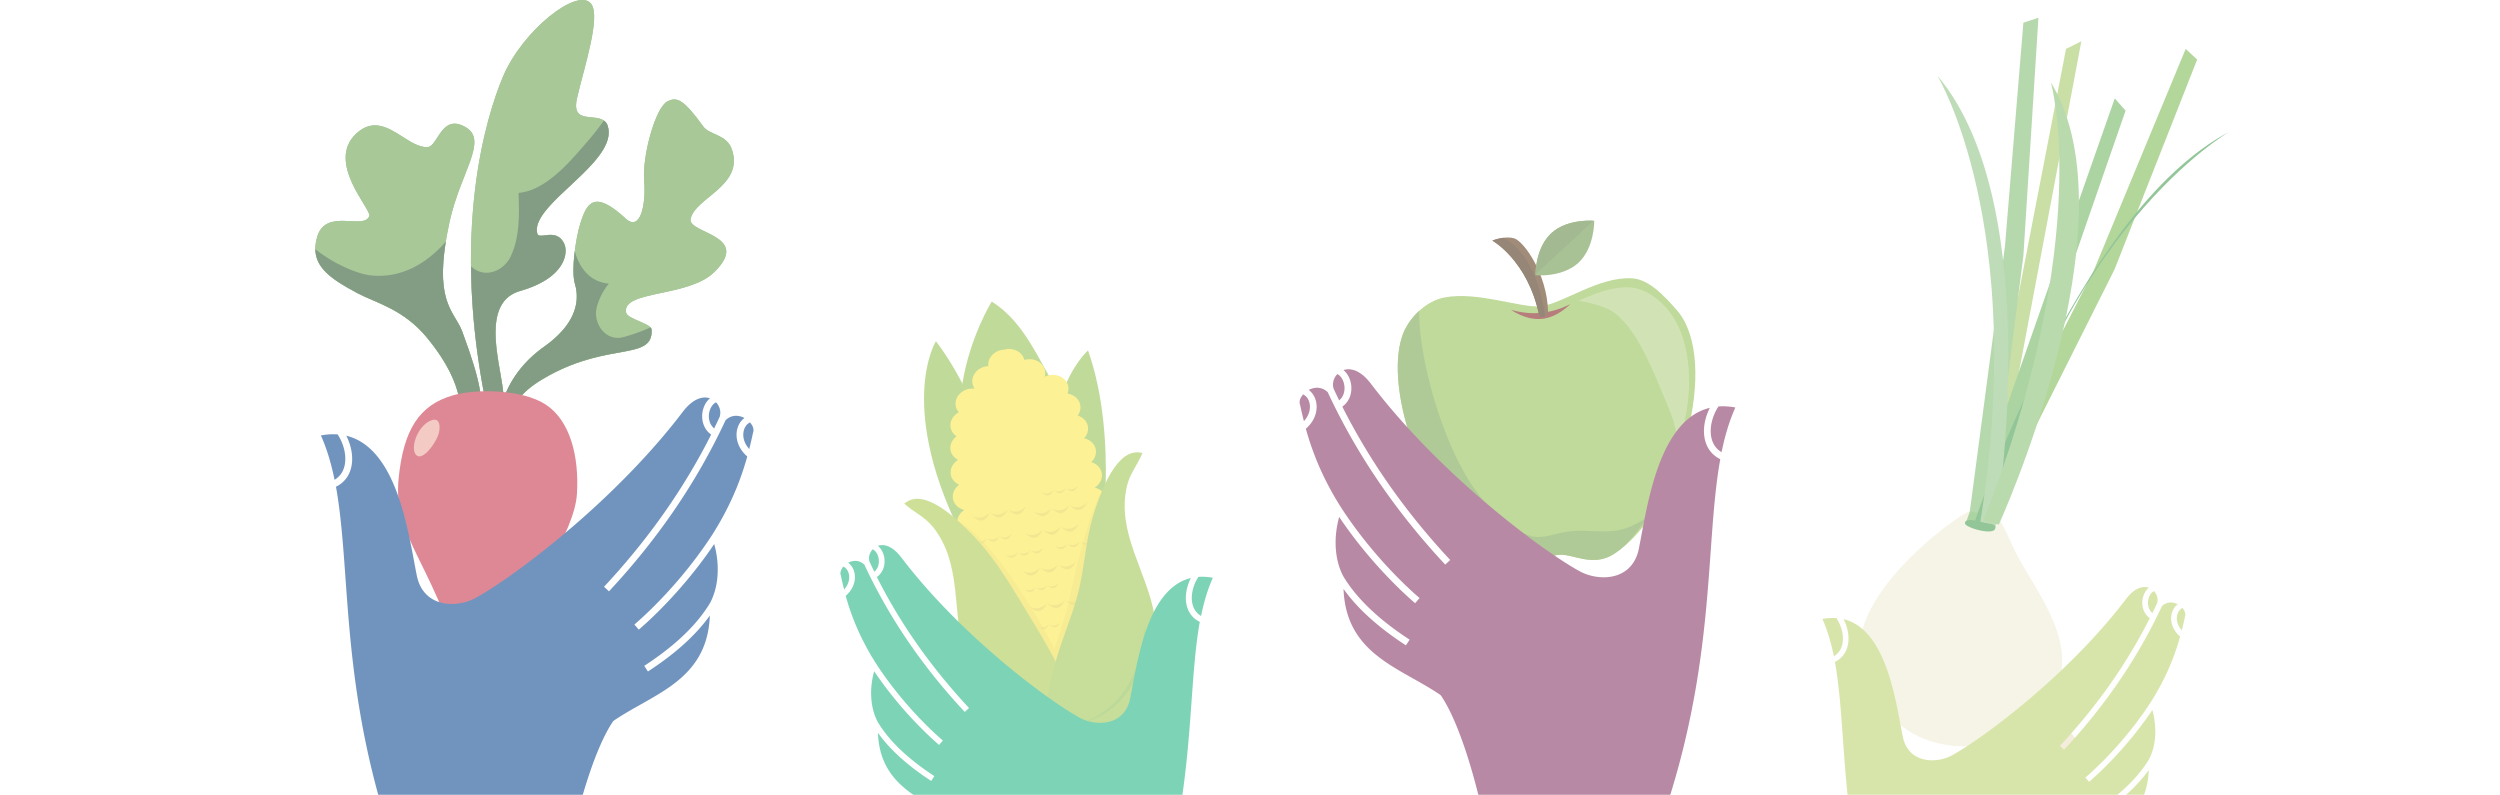 <?xml version="1.0" encoding="UTF-8"?>
<svg xmlns="http://www.w3.org/2000/svg" width="1409" height="448" fill="none">
  <g style="mix-blend-mode:multiply" opacity=".6" clip-path="url(#clip0_2442_14553)">
    <path d="M945.089 174.822c25.006 28.54 1.752 113.422-35.37 137.316-12.208 7.854-23.106-.203-31.239.572-8.943.848-16.928 10.508-29.929 5.254-38.744-15.653-69.965-93.179-58.31-128.392 3.282-9.901 13.056-20.004 24.305-22.014 18.736-3.318 42.451 6.121 53.681 5.052 12.061-1.143 32.825-16.943 51.709-15.745 9.257.59 17.684 9.421 25.153 17.976" fill="#95C158"></path>
    <path d="M905.183 173.643c14.217 5.899 24.544 30.512 30.335 44.561 5.403 13.108 8.39 18.012 10.253 31.766 9.036-24.705 8.04-53.153-1.863-69.801-6.362-10.711-16.486-17.644-25.245-18.197-9.682-.608-19.879 3.503-29.008 7.578 5.311.756 10.585 2.046 15.528 4.111" fill="#B3D183"></path>
    <path d="M907.045 299.398c-8.243.388-16.818-.977-24.987.443-6.067 1.051-13.259 4.093-19.418 2.194-10.936-3.356-20.101-12.334-27.348-20.926-18.57-22.068-32.345-66.556-34.964-95.298a126.684 126.684 0 01-.516-10.583c-4.445 4.075-7.875 9.218-9.553 14.325-11.654 35.214 19.566 112.74 58.31 128.393 13.02 5.254 20.986-4.388 29.93-5.255 8.132-.774 19.031 7.283 31.239-.571 7.929-5.107 12.595-12.132 19.012-20.686-7.487 4.535-12.982 7.54-21.705 7.946" fill="#7BA751"></path>
    <path d="M884.935 171.394s-6.823 7.466-16.044 8.333c-9.22.866-17.316-5.162-17.316-5.162s7.782 2.673 17.003 1.788c9.202-.867 16.357-4.959 16.357-4.959z" fill="#852624"></path>
    <path d="M853.603 134.41c-5.237-1.789-12.521 1.179-12.521 1.179s20.027 11.136 26.444 42.331c1.771 1.622 4.869.516 4.979-2.102-.553-21.681-13.664-39.639-18.902-41.408z" fill="#633F20"></path>
    <path d="M847.223 134.022c-3.356.443-6.141 1.586-6.141 1.586s20.027 11.136 26.444 42.33c1.014.922 2.453.941 3.522.314-2.969-16.851-8.538-36.265-23.825-44.211" fill="#50351C"></path>
    <path d="M889.6 148.108c-9.165 8.48-24.231 7.024-24.231 7.024s-.222-15.192 8.925-23.673c9.147-8.48 24.231-7.024 24.231-7.024s.222 15.192-8.925 23.673z" fill="#709A4E"></path>
    <path d="M898.083 124.398c-2.452-.147-15.509-.589-23.788 7.062-8.28 7.651-8.889 20.759-8.926 23.23l32.714-30.292z" fill="#648A48"></path>
    <path fill-rule="evenodd" clip-rule="evenodd" d="M931.184 1196.27c-3.485-566.93-5.348-705.37-2.36-712.874 27.974-70.17 32.087-127.341 35.351-173.009 1.364-19.137 2.6-36.283 5.385-51.586a16.305 16.305 0 01-2.416-1.438c-3.854-2.765-5.92-6.784-6.565-11.227-.627-4.278.092-8.979 1.77-13.293a31.062 31.062 0 011.346-3.005c-19.916 4.793-29.099 29.129-34.373 51.272-1.752 7.374-3.062 14.362-4.187 20.391-.516 2.747-.995 5.291-1.475 7.743-.498 2.507-1.309 4.683-2.323 6.545-2.471 4.499-6.196 7.172-10.401 8.518-4.094 1.309-8.593 1.309-12.743.479-2.895-.59-5.643-1.585-7.948-2.858-12.115-6.637-37.066-24.115-63.547-47.916-18.515-16.63-37.822-36.413-54.069-57.762-4.167-5.494-8.298-7.799-11.82-8.094a8.628 8.628 0 00-3.615.443c.867.7 1.623 1.585 2.269 2.581 1.106 1.733 1.844 3.835 2.083 6.029.24 2.194 0 4.498-.829 6.618a11.94 11.94 0 01-4.186 5.365c7.191 14.27 15.287 27.876 24.194 40.893 10.991 16.058 23.254 31.194 36.605 45.52l-2.803 2.599c-13.48-14.454-25.854-29.738-36.974-45.962-11.046-16.114-20.857-33.168-29.266-51.254-2.083-1.917-4.425-2.599-6.638-2.434-1.42.111-2.803.554-4.057 1.217a9.197 9.197 0 011.696 1.586c1.383 1.622 2.324 3.724 2.637 6.065.314 2.287.056 4.812-.922 7.301-.94 2.416-2.581 4.794-5.034 6.914a164.945 164.945 0 005.071 15.302c3.651 9.44 8.372 18.935 14.734 29.001 6.326 9.79 13.389 18.953 20.433 27.084 8.391 9.697 16.781 17.92 23.862 24.041l-2.508 2.894c-7.21-6.213-15.711-14.583-24.249-24.428-6.362-7.338-12.724-15.487-18.552-24.17-1.42 5.07-2.157 10.545-1.991 15.947.184 6.084 1.493 12.095 4.223 17.331 4.702 7.89 10.953 14.823 17.574 20.778 6.657 6.01 13.683 11.043 19.897 15.099l-2.102 3.208c-6.343-4.148-13.517-9.292-20.359-15.468-5.347-4.812-10.456-10.251-14.789-16.317 1.088 29.038 20.174 39.768 39.076 50.406 5.256 2.95 10.493 5.9 15.398 9.255l.517.516c5.476 8.113 10.511 20.649 14.679 33.61 6.343 19.764 10.714 40.598 11.636 48.12 2.139 17.662-1.107 156.969-6.215 722.434h98.825l.055-.01zM733.443 223.643c.276-.461.608-.922.977-1.346.756.332 1.438.867 2.01 1.512.904 1.069 1.531 2.489 1.752 4.111.24 1.66.037 3.522-.701 5.365a13.483 13.483 0 01-2.6 4.093 205.503 205.503 0 01-2.121-9.126l-.074-.258c-.479-1.327-.147-2.895.738-4.37l.019.019zm19.326-11.615c.276-.406.59-.811.922-1.18.995.442 1.862 1.272 2.526 2.341.793 1.236 1.309 2.766 1.494 4.388.184 1.604 0 3.282-.59 4.794a8.003 8.003 0 01-2.361 3.282 307.478 307.478 0 01-3.116-6.545c-.793-2.397-.277-4.997 1.106-7.08h.019zm217.51 42.81a42.233 42.233 0 01-.959-.609c-2.914-2.102-4.481-5.199-4.979-8.665-.517-3.632.092-7.651 1.549-11.375a26.94 26.94 0 012.637-5.126c2.95-.221 6.122-.037 9.515.59-3.448 7.762-5.919 16.132-7.763 25.203" fill="#893B67"></path>
    <path fill-rule="evenodd" clip-rule="evenodd" d="M1175.18 431.084c-.54.498-1.13.903-1.85 1.069-3.41.535-5.09-3.816-7.5-5.309-2.29-1.401-1.66-.092-3.36 2.065-1.6 1.899-2.82 2.562-5.35 2.175-1.73-.203-4.41-1.069-5.29-2.673-1.29-2.397 1.33-3.743-1.48-4.757-2.25-.774-14.14 3.872-11.28-3.263 1.31-3.282 7.71-4.867 10.6-6.729 3.47-2.36 5.85-4.628 10.44-4.112 5.55.645 8.74 5.181 11.58 9.458 1.31 2.157 3.39 4.37 4.48 6.656.7 1.622.35 3.982-.96 5.383" fill="#EDDFC6"></path>
    <path d="M1054.3 343.315c11.12-21.442 34.41-40.948 46.63-49.668 21.84-15.431 24.07-5.697 34.58 16.611 9.68 20.594 41.34 55.734 18.9 85.417-19.71 26.198-48.31 29.48-70.81 20.428-14.68-5.863-35.67-25.83-35.63-50.314.04-7.43 2.53-15.044 6.34-22.455" fill="#F0EDD5"></path>
    <path d="M1121.31 297.518l51.75-274.28-8.65 4.314-51.82 267.791 8.72 2.175z" fill="#A7CA6B"></path>
    <path d="M1180.03 152.47l51.83-124.907 6.46 6.01-46.57 118.271-69.65 138.864-11.34-3.208 69.27-135.03z" fill="#81BB57"></path>
    <path d="M1108.05 294.403l83.83-238.957 6.09 6.933-81.09 233.739-8.83-1.715z" fill="#74B864"></path>
    <path d="M1140.38 144.108L1148.86 10l-8.48 2.802L1130 138.761l-19.81 149.521 11.71 1.696 18.48-145.87z" fill="#85BE76"></path>
    <path d="M1112.61 295.004s57.49-175.129 143.89-220.778c0 0-97.61 55.955-135.19 222.953l-8.72-2.175h.02z" fill="#4A9F54"></path>
    <path d="M1124.61 297.666s30.26-180.421-32.75-255.107c0 0 51.6 84.955 23.88 253.871l8.87 1.254v-.018z" fill="#93C589"></path>
    <path d="M1126.53 295.675s77.6-170.114 29.34-249.226c0 0 24.71 86.339-38.05 247.069l8.71 2.157z" fill="#8BC177"></path>
    <path d="M1111.44 297.64c-1.75-.774-4.22-1.677-3.98-3.042.37-3.042 8.39-.608 10.95 0 2.9.738 6.2.387 6.18 2.766-.03 3.964-9.83 1.585-13.15.276z" fill="#4A9F54"></path>
    <path fill-rule="evenodd" clip-rule="evenodd" d="M1068.09 560.166c-23.31-58.444-26.72-106.084-29.45-144.137-1.14-15.948-2.18-30.218-4.48-42.976.72-.35 1.4-.756 2.01-1.199 3.23-2.304 4.92-5.641 5.46-9.347.51-3.577-.08-7.485-1.48-11.08a23.75 23.75 0 00-1.12-2.489c16.59 4 24.25 24.281 28.64 42.699 1.45 6.139 2.54 11.965 3.48 16.98.43 2.286.83 4.406 1.24 6.453.42 2.102 1.08 3.908 1.93 5.457 2.05 3.743 5.17 5.974 8.67 7.098 3.41 1.088 7.16 1.088 10.62.406 2.42-.48 4.7-1.328 6.62-2.379 10.09-5.531 30.89-20.095 52.95-39.915 15.43-13.864 31.51-30.328 45.03-48.119 3.48-4.573 6.91-6.49 9.85-6.73 1.08-.092 2.1.037 3 .369-.72.59-1.34 1.309-1.88 2.139-.92 1.438-1.53 3.189-1.73 5.014-.21 1.826 0 3.743.7 5.513a9.92 9.92 0 003.48 4.462c-5.99 11.891-12.74 23.23-20.15 34.07-9.17 13.367-19.38 25.978-30.5 37.925l2.32 2.175c11.23-12.039 21.54-24.779 30.8-38.293 9.2-13.422 17.37-27.636 24.38-42.68 1.73-1.604 3.68-2.158 5.53-2.028 1.18.092 2.34.46 3.37 1.014-.51.368-.99.811-1.42 1.309-1.14 1.345-1.93 3.115-2.19 5.051-.26 1.899-.06 4.001.75 6.084.8 2.01 2.14 4.001 4.19 5.771-1.2 4.277-2.58 8.518-4.22 12.74-3.05 7.854-6.97 15.781-12.27 24.152-5.27 8.148-11.15 15.781-17.02 22.547-6.99 8.076-13.98 14.934-19.88 20.023l2.09 2.396c6.01-5.18 13.09-12.149 20.21-20.354 5.29-6.102 10.6-12.905 15.45-20.132 1.18 4.222 1.79 8.775 1.66 13.292-.15 5.07-1.25 10.067-3.52 14.436-3.91 6.564-9.13 12.334-14.64 17.312-5.55 4.997-11.4 9.2-16.58 12.574l1.75 2.673c5.28-3.447 11.27-7.743 16.97-12.868 4.44-4.02 8.72-8.537 12.32-13.588-.91 24.189-16.8 33.13-32.55 41.998-4.37 2.452-8.74 4.923-12.84 7.707l-.42.424c-4.58 6.766-8.76 17.201-12.23 28.005-5.29 16.464-8.92 33.813-9.68 40.1-4.37 36.264 20.29 354.701 26.5 527.47l-113.67-1.64s18.16-502.379 11.99-517.866l-.04-.018zm162.81-216.372a8.691 8.691 0 00-.83-1.125c-.62.277-1.19.719-1.67 1.272-.76.885-1.28 2.084-1.46 3.43a9.041 9.041 0 00.57 4.48c.46 1.161 1.16 2.304 2.16 3.411a202.98 202.98 0 001.77-7.596l.05-.222c.41-1.106.12-2.396-.6-3.632l.01-.018zm-16.13-9.642a6.108 6.108 0 00-.78-.978c-.83.369-1.55 1.07-2.1 1.955-.66 1.032-1.1 2.304-1.25 3.669-.15 1.346 0 2.728.5 4a6.699 6.699 0 001.97 2.729 349.74 349.74 0 002.6-5.457c.64-1.991.24-4.167-.92-5.9l-.02-.018zm-181.2 35.693c.28-.166.53-.332.79-.516 2.44-1.733 3.74-4.333 4.15-7.209.44-3.024-.07-6.379-1.29-9.476a23.81 23.81 0 00-2.19-4.278c-2.48-.184-5.11-.037-7.93.48 2.87 6.452 4.92 13.44 6.47 20.999z" fill="#BDD473"></path>
    <path d="M527.477 192.293c31.571 41.372 41.879 106.306 40.367 108.389l-23.18 6.305c-40.533-77.304-17.187-114.675-17.187-114.675" fill="#96C256"></path>
    <path d="M558.919 169.985c19.824 12.242 27.495 36.265 39.15 53.098 6.546-18.271 15.14-25.572 15.14-25.572 17.389 49.042 7.394 114.012 5.311 115.524l-24.011-1.088c-1.899-10.933-21.981 5.273-22.479-3.872-61.722-60.361-13.111-138.071-13.111-138.071" fill="#96C256"></path>
    <path d="M539.575 295.575c-.553-3.189 1.106-6.342 3.946-8.167-3.282-.774-5.883-3.153-6.436-6.361-.498-3.023.978-5.973 3.522-7.835-2.434-1.088-4.296-3.153-4.739-5.771-.553-3.263 1.199-6.453 4.131-8.259-2.213-1.143-3.873-3.116-4.297-5.531-.498-2.969.885-5.845 3.412-7.744-1.752-1.18-3.006-2.931-3.338-5.015-.59-3.447 1.365-6.803 4.629-8.554-.867-.996-1.513-2.194-1.752-3.577-.775-4.443 2.711-8.757 7.763-9.642 1.015-.148 2.01-.129 2.932-.037a7.089 7.089 0 01-1.254-2.987c-.756-4.443 2.711-8.776 7.746-9.642.387-.055.756-.055 1.161-.092-.479-4.278 2.877-8.334 7.764-9.163.387-.074.756-.074 1.125-.092.35-.111.701-.24 1.069-.277 4.869-.83 9.405 1.881 10.383 6.066.387-.093.737-.24 1.125-.295 5.034-.867 9.736 2.065 10.511 6.508.184 1.106.129 2.212-.185 3.245.886-.406 1.771-.756 2.785-.922 5.034-.867 9.755 2.028 10.53 6.489.221 1.383 0 2.692-.48 3.927 3.67.59 6.639 3.079 7.211 6.527.369 2.102-.24 4.148-1.457 5.826 2.969.94 5.256 3.19 5.753 6.158.425 2.452-.479 4.83-2.176 6.655 3.375.738 6.086 3.153 6.621 6.416.461 2.618-.609 5.199-2.564 7.043 3.043.885 5.422 3.171 5.938 6.213.554 3.208-1.125 6.324-3.964 8.149 3.282.756 5.901 3.171 6.435 6.361.535 3.042-.94 5.973-3.522 7.817 2.471 1.106 4.334 3.171 4.776 5.808.756 4.424-2.729 8.738-7.763 9.605-.664.111-1.309.129-1.918.147l7.137 39.178-15.878 31.398-9.534 10.527-16.689-10.97s-20.82-34.992-20.193-37.076c.406-1.382-2.471-14.436-4.426-22.88-.626.222-1.254.424-1.954.554-5.035.848-9.755-2.065-10.512-6.509-.442-2.618.609-5.199 2.582-7.061-3.079-.885-5.421-3.171-5.919-6.176" fill="#FBE84E"></path>
    <path d="M606.847 408.924c2.895-.885 6.067-1.918 8.446-.314 2.932 1.991 3.264 6.011 3.43 9.292.111 3.042 1.199 5.07-1.383 6.232-1.973.866-4.795 1.124-7.008 1.198-5.864.24-7.56-10.841-6.638-15.616.977-.129 2.047-.461 3.153-.811" fill="#AECC54"></path>
    <path d="M612.674 283.001s-2.988 8.776-9.811 1.697c0 0 4.684 3.521 9.811-1.697zm-10.143 1.733s-2.987 8.776-9.829 1.697c0 0 4.684 3.502 9.829-1.697zm-10.142 1.734s-2.988 8.776-9.811 1.696c0 0 4.684 3.503 9.811-1.696zm-14.347-.996s-3.006 8.794-9.829 1.678c0 0 4.684 3.521 9.829-1.678zm-10.161 1.733s-2.988 8.776-9.829 1.678c0 0 4.702 3.521 9.829-1.678zm-10.143 1.733s-2.987 8.795-9.829 1.697c0 0 4.703 3.484 9.829-1.697zm50.123 6.232s-3.006 8.794-9.829 1.696c0 0 4.684 3.503 9.829-1.696zm-10.161 1.733s-2.987 8.794-9.829 1.714c0 0 4.703 3.522 9.829-1.714zm-10.142 1.751s-2.988 8.776-9.829 1.696c0 0 4.684 3.522 9.829-1.696zm.221 10.14s-2.084 6.158-6.897 1.18c0 0 3.301 2.471 6.897-1.18zm-7.118 1.217s-2.121 6.158-6.897 1.18c0 0 3.282 2.452 6.897-1.18zm-7.1 1.236s-2.102 6.157-6.915 1.18c0 0 3.3 2.47 6.915-1.18zm42.063-7.209s-2.083 6.157-6.896 1.18c0 0 3.3 2.47 6.896-1.18zm-7.136 1.198s-2.084 6.177-6.879 1.199c0 0 3.283 2.47 6.879-1.199zm-7.118 1.235s-2.103 6.158-6.897 1.18c0 0 3.301 2.489 6.897-1.18zm-31.073-5.568s-2.084 6.177-6.897 1.199c0 0 3.301 2.47 6.897-1.199zm-7.137 1.236s-2.083 6.176-6.915 1.18c0 0 3.319 2.489 6.915-1.18zm-7.118 1.216s-2.103 6.158-6.879 1.199c0 0 3.301 2.489 6.879-1.199zm51.45-29.516s-2.047 5.973-6.694 1.143c0 0 3.172 2.397 6.694-1.143zm-6.897 1.198s-2.047 5.974-6.694 1.143c0 0 3.191 2.378 6.694-1.143zm-6.916 1.18s-2.047 5.973-6.694 1.161c0 0 3.209 2.379 6.694-1.161zm12.633 40.228s-2.987 8.776-9.847 1.696c0 0 4.702 3.485 9.847-1.696zm-10.161 1.752s-2.987 8.776-9.81 1.696c0 0 4.684 3.485 9.81-1.696zm-10.142 1.733s-2.988 8.794-9.811 1.696c0 0 4.703 3.503 9.811-1.696zm10.53 8.72s-1.9 5.624-6.252 1.107c0 0 2.988 2.212 6.252-1.107zm-6.473 1.107s-1.9 5.623-6.289 1.124c0 0 2.988 2.213 6.289-1.124zm-6.473 1.124s-1.899 5.624-6.288 1.088c0 0 3.006 2.231 6.288-1.088zm26.646 5.642s-2.987 8.776-9.81 1.696c0 0 4.702 3.503 9.81-1.696zm-10.16 1.751s-2.987 8.758-9.829 1.678c0 0 4.702 3.503 9.829-1.678zm-10.124 1.734s-2.987 8.757-9.829 1.678c0 0 4.684 3.521 9.829-1.678zm7.413 10.822s-1.844 5.402-6.049 1.033c0 0 2.877 2.12 6.049-1.033zm-6.251 1.051s-1.863 5.42-6.086 1.051c0 0 2.895 2.138 6.086-1.051zm-6.289 1.069s-1.826 5.439-6.049 1.033c0 0 2.896 2.138 6.049-1.033z" fill="#E9D54B"></path>
    <path d="M620.824 277.618c-.092.701-1.198 1.899-1.512 2.544-1.106 2.102-1.973 4.351-2.803 6.564-4.057 10.656-6.952 21.755-9.718 32.799-2.361 9.531-3.873 19.229-6.805 28.632a2265.715 2265.715 0 00-3.688 11.817c-.277.83-2.305 4.997-1.862 5.845 0 0-30.631-59.753-55.231-72.548l15.915 27.563 29.671 59.808 17.888.553s13.683-39.215 13.48-40.505c-.221-1.272 1.66-42.109 1.66-42.109l3.005-20.944v-.019z" fill="#E9D54B" opacity=".5"></path>
    <path d="M509.682 283.85c11.359-10.03 31.275 10.306 38.578 17.773 11.636 11.928 20.248 26.253 28.841 40.431 5.68 9.311 11.378 18.64 16.56 28.245 4.832 8.979 8.243 19.322 14.698 27.342 3.651 4.553 9.183 11.467 15.73 11.246-8.022 5.365-21.023 4.498-30.335 5.31-7.893.7-15.472-2.711-22.019-6.877-13.535-8.647-23.659-22.604-28.196-37.998-7.081-24.152-1.014-51.42-17.758-72.364-4.574-5.715-10.899-8.351-16.099-13.071" fill="#AECC54"></path>
    <path d="M547.338 361.21c.055.35.111.7.184 1.051.554 3.189 1.439 6.342 2.508 9.439 1.734 5.107 4.094 10.048 7.118 14.584 3.67 5.457 8.373 10.25 13.923 13.809a44.288 44.288 0 0010.143 4.756 45.578 45.578 0 006.012 1.549 45.63 45.63 0 003.245.498c.387.055 2.858.516 2.471 0-.074-.111-.59-.111-.701-.129-.442-.093-.903-.166-1.309-.24a48.048 48.048 0 01-15.029-5.457c-6.159-3.466-11.452-8.297-15.786-13.865-5.938-7.724-9.976-16.74-12.779-26.014" fill="#A2C756"></path>
    <path d="M607.529 334.513c.461-1.677.83-3.41 1.217-5.125 2.859-13.735 3.67-27.858 8.151-41.224 3.301-9.901 12.374-36.91 26.961-32.817-2.637 6.489-7.137 11.633-8.76 18.768-5.956 26.162 11.434 48.046 15.583 72.88 3.54 21.257-2.951 45.243-20.506 58.186-15.786 15.523-41.253 9.015-41.253 9.015-.645-15.173 2.619-30.31 7.045-44.745 3.614-11.726 8.483-23.083 11.581-34.938" fill="#A2C756"></path>
    <path d="M645.185 351.696c-.074 1.77.203 3.595.203 5.365a69.554 69.554 0 01-1.457 13.238c-1.217 5.697-3.264 11.283-6.233 16.298-3.504 5.955-8.262 11.043-14.015 14.804a48.481 48.481 0 01-6.639 3.669 59.528 59.528 0 01-3.762 1.512c-1.254.461-2.692 1.18-3.983 1.327.055-.516 2.766-1.198 3.356-1.456a48.61 48.61 0 003.135-1.457c2.305-1.198 4.555-2.562 6.639-4.092 5.145-3.78 9.497-8.61 12.871-14.012 4.537-7.32 7.248-15.616 8.668-24.06.627-3.65 1.014-7.393 1.217-11.117" fill="#8FC057"></path>
    <path fill-rule="evenodd" clip-rule="evenodd" d="M641.405 542.405c23.918-59.956 27.403-108.795 30.206-147.825 1.18-16.353 2.231-31.01 4.592-44.082a15.962 15.962 0 01-2.065-1.217c-3.301-2.36-5.053-5.789-5.607-9.587-.534-3.65.093-7.669 1.513-11.357.332-.885.719-1.733 1.143-2.562-17.021 4.093-24.858 24.889-29.376 43.805-1.494 6.287-2.619 12.26-3.578 17.423-.442 2.341-.848 4.517-1.272 6.618-.424 2.157-1.107 4.001-1.973 5.587-2.103 3.834-5.293 6.139-8.889 7.282-3.485 1.106-7.339 1.125-10.88.406-2.49-.498-4.832-1.365-6.786-2.434-10.346-5.66-31.682-20.612-54.29-40.948-15.823-14.214-32.309-31.102-46.195-49.354-3.559-4.683-7.099-6.656-10.105-6.914a7.659 7.659 0 00-3.08.369 9.625 9.625 0 011.936 2.194c.941 1.475 1.568 3.281 1.771 5.143.203 1.881 0 3.854-.701 5.66a10.175 10.175 0 01-3.578 4.591 303.11 303.11 0 0020.673 34.937c9.405 13.717 19.861 26.641 31.275 38.883l-2.397 2.231c-11.525-12.352-22.092-25.406-31.589-39.27-9.442-13.772-17.814-28.337-25.006-43.787-1.789-1.641-3.78-2.212-5.661-2.065a8.796 8.796 0 00-3.467 1.033 9.137 9.137 0 011.457 1.346c1.18 1.382 1.973 3.189 2.249 5.18.277 1.955.056 4.112-.793 6.232-.811 2.065-2.212 4.093-4.296 5.918 1.235 4.388 2.637 8.721 4.333 13.072 3.117 8.056 7.155 16.187 12.577 24.778 5.403 8.371 11.433 16.188 17.464 23.138 7.173 8.278 14.328 15.321 20.395 20.539l-2.139 2.47c-6.159-5.31-13.425-12.463-20.728-20.87-5.421-6.269-10.861-13.238-15.859-20.649-1.217 4.333-1.844 8.997-1.696 13.625.166 5.199 1.291 10.324 3.614 14.804 4.02 6.73 9.368 12.666 15.011 17.755 5.68 5.125 11.692 9.439 17.003 12.905l-1.789 2.729c-5.422-3.54-11.563-7.946-17.39-13.201-4.555-4.111-8.944-8.757-12.632-13.938.94 24.797 17.224 33.979 33.396 43.068 4.482 2.526 8.963 5.033 13.167 7.909l.424.443c4.684 6.932 8.981 17.644 12.54 28.724 5.422 16.888 9.165 34.679 9.94 41.114 4.481 37.186-15.933 182.245-22.295 629.964h112.12s-19.031-605.905-12.687-621.797v-.018zM474.46 320.483c.239-.387.516-.774.848-1.143a5.077 5.077 0 011.715 1.291c.775.922 1.309 2.139 1.512 3.521.203 1.42.037 3.005-.59 4.591-.461 1.18-1.199 2.378-2.213 3.503a200.932 200.932 0 01-1.807-7.799l-.055-.221c-.425-1.125-.129-2.471.627-3.724l-.037-.019zm16.578-9.9c.24-.35.498-.682.793-.996.848.369 1.586 1.088 2.176 1.991.682 1.051 1.125 2.379 1.272 3.762.148 1.364 0 2.802-.497 4.092a7.075 7.075 0 01-2.01 2.803c-.904-1.844-1.789-3.724-2.674-5.586-.664-2.047-.24-4.278.958-6.066h-.018zm185.884 36.578c-.276-.166-.553-.35-.811-.535-2.49-1.788-3.836-4.443-4.26-7.393-.443-3.097.092-6.545 1.309-9.716a23.624 23.624 0 012.268-4.388c2.527-.184 5.238-.036 8.133.498-2.951 6.619-5.053 13.791-6.639 21.534z" fill="#27B685"></path>
    <path d="M260.545 186.929c-4.481-12.039-17.113-16.427-7.211-61.744 6.141-28.06 21.908-45.926 9.239-53.43-13.978-8.278-15.638 11.007-21.742 11.173-4.591.129-9.257-2.876-14.088-5.955-8.022-5.089-16.523-10.361-25.854-1.788-17.575 16.15 8.593 42.883 7.265 46.515-3.024 8.297-24.6-4.793-29.431 11.855-4.426 15.321 5.827 22.695 22.719 31.692 10.603 5.642 26.038 8.868 39.685 25.664 29.173 35.896 14.955 54.867 14.955 54.867s14.421 1.991 15.048-9.476c.627-11.468.442-19.617-10.604-49.355" fill="#589C52"></path>
    <path d="M293.222 163.957c25.024-7.135 27.495-21.332 24.6-26.973-2.545-4.941-6.583-4.849-9.829-4.462-2.6.314-4.721.83-5.182-.903-4.407-16.372 46.158-40.395 39.685-60.675-1.291-4.038-5.237-4.443-9.073-4.812-5.311-.498-10.456-.94-8.206-10.804 3.872-17.017 13.572-45.833 7.948-53.19-7.413-9.66-38.689 14.897-49.717 41.133-9.294 22.123-30.132 87.961-8.612 188.569.941 4.37 9.792 11.892 10.217 5.457 0 0-1.088-14.362-1.734-19.008-2.36-17.054-11.618-48.193 9.921-54.351" fill="#589C52"></path>
    <path d="M389.244 123.377c2.415-12.002 30.482-18.676 23.18-39.362-2.932-8.315-12.614-8.001-15.97-12.629-11.231-15.523-14.919-16.925-20.23-14.288-6.915 3.43-14.31 31.084-13.185 44.58 1.125 13.477-2.047 29.258-10.53 21.404-17.906-16.574-21.87-8.314-25.393 2.655-2.655 8.278-5.292 26.77-3.116 33.997 3.208 10.62.092 23.341-17.316 35.694-17.279 12.241-23.641 28.244-24.176 36.357l7.302 11.191s-2.544-1.531-2.286-4.554c1.051-12.445 8.999-19.727 22.037-26.862 34.336-18.732 58.383-8.334 57.738-25.646-.129-3.761-13.702-5.918-14.439-9.79-2.361-12.555 35.001-8.48 49.569-22.64 21.742-21.11-14.9-21.736-13.204-30.107" fill="#589C52"></path>
    <path d="M260.545 186.929c-4.481-12.039-17.113-16.427-7.211-61.744 6.141-28.06 21.908-45.926 9.239-53.43-13.978-8.278-15.638 11.007-21.742 11.173-4.591.129-9.257-2.876-14.088-5.955-8.022-5.089-16.523-10.361-25.854-1.788-17.575 16.15 8.593 42.883 7.265 46.515-3.024 8.297-24.6-4.793-29.431 11.855-4.426 15.321 5.827 22.695 22.719 31.692 10.603 5.642 26.038 8.868 39.685 25.664 29.173 35.896 14.955 54.867 14.955 54.867s14.421 1.991 15.048-9.476c.627-11.468.442-19.617-10.604-49.355" fill="#6FA452"></path>
    <path d="M293.222 163.957c25.024-7.135 27.495-21.332 24.6-26.973-2.545-4.941-6.583-4.849-9.829-4.462-2.6.314-4.721.83-5.182-.903-4.407-16.372 46.158-40.395 39.685-60.675-1.291-4.038-5.237-4.443-9.073-4.812-5.311-.498-10.456-.94-8.206-10.804 3.872-17.017 13.572-45.833 7.948-53.19-7.413-9.66-38.689 14.897-49.717 41.133-9.294 22.123-30.132 87.961-8.612 188.569.941 4.37 9.792 11.892 10.217 5.457 0 0-1.088-14.362-1.734-19.008-2.36-17.054-11.618-48.193 9.921-54.351" fill="#6FA452"></path>
    <path d="M284.149 247.401c.682.24.166-.369-1.07-1.457.277.793.627 1.309 1.07 1.457z" fill="#2F693D"></path>
    <path d="M389.244 123.377c2.415-12.002 30.482-18.676 23.18-39.362-2.932-8.315-12.614-8.001-15.97-12.629-11.231-15.523-14.919-16.925-20.23-14.288-6.915 3.43-14.31 31.084-13.185 44.58 1.125 13.477-2.047 29.258-10.53 21.404-17.906-16.574-21.87-8.314-25.393 2.655-2.655 8.278-5.292 26.77-3.116 33.997 3.208 10.62.092 23.341-17.316 35.694-17.279 12.241-23.641 28.244-24.176 36.357l7.302 11.191s-2.544-1.531-2.286-4.554c1.051-12.445 8.999-19.727 22.037-26.862 34.336-18.732 58.383-8.334 57.738-25.646-.129-3.761-13.702-5.918-14.439-9.79-2.361-12.555 35.001-8.48 49.569-22.64 21.742-21.11-14.9-21.736-13.204-30.107" fill="#6FA452"></path>
    <path d="M251.232 136.191c-10.917 12.629-25.707 20.944-42.469 18.99-2.877-.332-6.418-1.309-10.235-2.784-6.805-2.637-14.458-6.859-20.783-11.947.129 10.804 9.516 17.201 23.549 24.686.055.037.111.056.166.093 10.604 5.641 26.039 8.868 39.703 25.663 22.111 27.213 19.289 44.691 16.634 51.549-.848 2.194-1.678 3.3-1.678 3.3s11.396 1.567 14.365-6.121c.369-.959.609-2.083.683-3.355.608-11.449.442-19.617-10.604-49.337-4.075-10.988-14.955-15.597-9.313-50.737" fill="#315B33"></path>
    <path d="M284.906 235.416c.092 1.162.147 1.899.147 1.899-.037.516-.129.94-.258 1.291-.498 1.29-1.66 1.438-3.006.921-1.346-.516-2.969-1.769-4.278-3.207 1.309 1.419 2.858 2.636 4.241 3.189l.093.037c1.327.498 2.452.332 2.95-.922v-.055c.148-.332.24-.756.258-1.254l-.147-1.899zm-11.138-8.665l.036.184-.036-.184zm-.148-.738c.037.166.055.332.111.498l-.111-.498zm-1.844-9.734c.572 3.189 1.18 6.416 1.826 9.698a328.83 328.83 0 01-1.826-9.698zm-.074-.461l.055.332-.055-.332zm34.226-57.006c-3.393 1.918-7.56 3.687-12.705 5.144-6.307 1.807-9.977 5.734-11.95 10.859-4.758 12.334.369 31.434 2.028 43.492.203 1.438.443 3.798.683 6.379-.24-2.581-.48-4.941-.683-6.379-2.36-17.054-11.617-48.193 9.922-54.351 5.126-1.475 9.312-3.226 12.705-5.144zm3.375-26.401h-.074.074zm.848-.019h-.147.147zm3.467.554c-1.143-.443-2.323-.572-3.467-.554 1.162-.018 2.342.111 3.467.554 1.568.608 3.043 1.806 4.205 4.074l.184.369a2.268 2.268 0 00-.184-.369c-1.162-2.249-2.637-3.466-4.205-4.074zm-10.271-7.338c-.812 2.102-1.051 4.13-.535 6.047.147.553.461.885.922 1.051.959.369 2.489.055 4.26-.148.221-.036.442-.055.664-.073-.222.018-.443.055-.664.073-1.771.222-3.32.517-4.26.148-.461-.166-.775-.498-.922-1.051-.516-1.917-.277-3.945.535-6.047zm39.113-54.702zm-.129-.368c.055.11.092.24.129.368-.037-.129-.092-.24-.129-.368zm0-.056z" fill="#466243"></path>
    <path d="M340.339 67.957c-2.785 3.964-5.809 7.762-8.926 11.394-8.335 9.66-17.887 21.128-29.689 26.751a29.138 29.138 0 01-9.461 2.618c.037 1.365.074 2.674.111 3.89.295 10.62.111 22.548-4.739 32.264-3.264 6.527-10.973 10.675-17.796 8.02a12.768 12.768 0 01-3.504-2.065l-.866-.792c.184 19.635 1.973 41.611 6.233 65.781 0 .111.037.222.055.314 0 .055 0 .092.019.147.571 3.19 1.18 6.416 1.825 9.698v.055l.111.498c0 .074.018.166.037.24l.037.184c.332 1.641.663 3.263 1.032 4.923.295 1.364 1.346 3.023 2.674 4.48 1.31 1.438 2.895 2.673 4.278 3.208 1.384.534 2.508.368 3.006-.922.129-.35.222-.774.259-1.291l-.148-1.899-2.397-3.65c.055-.701.129-1.457.276-2.268.24-1.456.646-3.079 1.199-4.83-.24-2.581-.48-4.941-.682-6.379-1.678-12.058-6.787-31.158-2.029-43.492 1.973-5.107 5.643-9.053 11.95-10.859 5.126-1.475 9.312-3.227 12.706-5.144 12.761-7.246 14.144-16.814 12.078-21.442a2.268 2.268 0 00-.184-.369c-1.162-2.249-2.637-3.466-4.205-4.074-1.143-.443-2.323-.572-3.466-.553h-.886l-.571.055c-.222.019-.443.055-.664.074-1.77.221-3.32.516-4.26.147-.461-.166-.775-.497-.922-1.051-.516-1.917-.277-3.945.535-6.047 5.089-13.182 32.603-29.756 38.578-45.243 1.217-3.19 1.549-6.305.572-9.366v-.055l-.037-.055c-.037-.13-.092-.24-.129-.37v-.036a5.81 5.81 0 00-1.973-2.507" fill="#315B33"></path>
    <path d="M282.784 229.498a28.886 28.886 0 00-.276 2.268l2.397 3.65-2.379-3.65c.056-.701.129-1.457.277-2.268" fill="#315B33"></path>
    <path d="M289.239 230.808c-.904 2.323-1.475 4.83-1.715 7.595-.037.388-.018.738.018 1.088l-.036-1.088c.239-2.765.811-5.291 1.715-7.595h.018zm35.536-59.753c-1.291 7.817-6.547 16.168-18.091 24.354-13.111 9.292-19.934 20.742-22.701 29.278.24-.719.498-1.457.775-2.194 3.172-8.223 9.921-18.548 21.926-27.065 9.036-6.416 14.218-12.924 16.671-19.193a26.787 26.787 0 001.438-5.162l-.018-.018zm42.524 14.712v.166c.074 1.899-.147 3.448-.664 4.757.498-1.309.72-2.858.664-4.757v-.166zm-43.336-26.18zm-.074-.276s0 .055.019.092c0-.019 0-.056-.019-.092zm-.258-1.144c.074.406.166.775.258 1.144-.092-.351-.166-.738-.258-1.144zm0-.092s0 .056.019.092c0-.036 0-.055-.019-.092zm0-.092zm0-.092zm-.018-.111z" fill="#466243"></path>
    <path d="M323.944 141.39c-.737 5.974-1.032 12.021-.424 16.151v.129l.037.073v.056s.018.018.018.037v.11s0 .055.019.074v.111c.074.405.166.792.24 1.143 0 0 0 .055.018.092 0 0 0 .055.018.092 0 0 0 .055.019.092 0 0 0 .055.018.092 0 .019 0 .056.019.093 1.088 3.558 1.438 7.374.793 11.32a25.65 25.65 0 01-1.439 5.18c-2.452 6.269-7.634 12.777-16.67 19.193-12.024 8.517-18.755 18.842-21.926 27.083a45.248 45.248 0 00-.793 2.194c.368 3.89.719 8.297.903 10.73l2.674 4.075c-.055-.332-.055-.701-.037-1.088.24-2.766.812-5.291 1.715-7.596 3.135-8.075 10.18-13.717 20.322-19.248 30.575-16.685 52.999-10.251 57.093-20.888.498-1.309.719-2.858.664-4.757v-.166c-.074-.442-.314-.848-.664-1.235-4.831 2.175-9.866 4.019-15.14 5.439-2.655.719-5.09.534-7.21-.295-6.104-2.36-9.59-9.993-7.838-16.649 1.328-5.033 3.725-9.347 6.768-13.219a19.816 19.816 0 01-5.698-1.253c-6.952-2.692-11.397-9.219-13.536-17.146" fill="#315B33"></path>
    <path d="M283.983 224.687a32.788 32.788 0 00-1.199 4.83c.24-1.457.646-3.079 1.199-4.83z" fill="#264E2C"></path>
    <path d="M283.983 224.687a32.788 32.788 0 00-1.199 4.83 22.277 22.277 0 00-.276 2.268l2.379 3.65c-.203-2.452-.554-6.84-.904-10.73" fill="#264E2C"></path>
    <path d="M325.18 278.263c1.236-20.962-3.743-41.113-17.574-50.239-12.964-8.555-39.058-9.053-52.335-5.218-19.455 5.623-27.828 19.93-30.594 46.626-4.094 39.676 28.657 51.844 43.558 143.75 0 0 14.125-45.87 21.299-60.38 9.054-18.307 34.337-52.581 35.646-74.539z" fill="#C8394E"></path>
    <path d="M242.011 237.371c-7.339 3.743-11.027 16.114-7.21 19.303 3.485 2.913 10.309-6.213 12.171-11.431 1.346-3.724 1.623-11.209-4.961-7.872z" fill="#EBA69D"></path>
    <path fill-rule="evenodd" clip-rule="evenodd" d="M213.392 1151.31h134.987c-7.395-262.279-34.245-620.336-29.026-663.552.904-7.485 5.237-28.152 11.544-47.769 4.131-12.869 9.128-25.313 14.568-33.37l.517-.498c4.887-3.319 10.087-6.25 15.287-9.181 18.773-10.565 37.712-21.221 38.8-50.037-4.297 6.028-9.387 11.412-14.679 16.205-6.786 6.121-13.923 11.228-20.211 15.34l-2.084-3.171c6.159-4.038 13.148-9.034 19.75-14.989 6.565-5.919 12.78-12.814 17.445-20.631 2.711-5.199 4.02-11.154 4.205-17.201.166-5.365-.554-10.804-1.973-15.837-5.791 8.628-12.116 16.703-18.423 23.986-8.464 9.771-16.91 18.086-24.065 24.244l-2.49-2.858c7.026-6.065 15.343-14.251 23.678-23.857 6.989-8.075 13.997-17.164 20.285-26.88 6.307-9.975 10.991-19.414 14.624-28.78 1.955-5.051 3.596-10.085 5.034-15.192-2.434-2.101-4.057-4.48-4.997-6.858-.978-2.47-1.236-4.978-.922-7.246.332-2.323 1.254-4.424 2.618-6.028.517-.59 1.07-1.125 1.697-1.567-1.236-.664-2.619-1.107-4.02-1.217-2.195-.166-4.518.498-6.584 2.415-8.353 17.939-18.09 34.864-29.044 50.866-11.028 16.096-23.328 31.269-36.697 45.631l-2.785-2.581c13.259-14.215 25.43-29.241 36.347-45.188 8.852-12.906 16.892-26.42 24.029-40.598a11.532 11.532 0 01-4.15-5.328c-.83-2.101-1.069-4.388-.83-6.563.24-2.176.978-4.259 2.066-5.974a11.12 11.12 0 012.25-2.562 8.731 8.731 0 00-3.578-.424c-3.485.295-7.598 2.581-11.728 8.02-16.118 21.202-35.296 40.818-53.663 57.337-26.297 23.618-51.063 40.985-63.086 47.567-2.287 1.253-5.016 2.249-7.893 2.839-4.112.83-8.594.83-12.651-.479-4.167-1.328-7.874-4.001-10.326-8.463-1.015-1.843-1.789-4-2.306-6.489-.498-2.434-.959-4.96-1.475-7.688-1.106-5.992-2.416-12.925-4.149-20.244-5.219-21.958-14.347-46.128-34.116-50.885.498.959.941 1.954 1.328 2.968 1.66 4.278 2.379 8.942 1.752 13.201-.627 4.425-2.674 8.407-6.51 11.154-.737.516-1.53.996-2.397 1.42 2.748 15.192 3.983 32.209 5.348 51.217 3.245 45.354 7.321 102.101 35.093 171.755 7.358 18.455-13.812 413.496-17.003 445.852l.646 208.188-.037-.02zM423.71 239.417c.885 1.457 1.217 3.024.738 4.333l-.074.258a230.144 230.144 0 01-2.102 9.052c-1.181-1.309-2.029-2.691-2.582-4.056-.719-1.843-.922-3.687-.682-5.328.221-1.604.83-3.023 1.733-4.074a5.456 5.456 0 011.992-1.512c.369.424.701.885.977 1.346v-.019zm-19.215-11.504c1.383 2.065 1.881 4.664 1.106 7.043a420.895 420.895 0 01-3.098 6.508 8.203 8.203 0 01-2.342-3.263c-.59-1.512-.756-3.172-.59-4.757.184-1.604.701-3.134 1.494-4.37.682-1.05 1.53-1.88 2.508-2.323.332.369.645.756.922 1.162zm-223.651 17.496c3.374-.627 6.509-.793 9.441-.59 1.033 1.586 1.937 3.3 2.619 5.089 1.438 3.706 2.047 7.688 1.531 11.301-.498 3.43-2.047 6.509-4.942 8.592a8.275 8.275 0 01-.941.608c-1.826-8.997-4.278-17.312-7.708-25.018" fill="#124D93"></path>
  </g>
  <defs>
    <clipPath id="clip0_2442_14553">
      <path fill="#fff" transform="translate(153)" d="M0 0h1103v709H0z"></path>
    </clipPath>
  </defs>
</svg>
